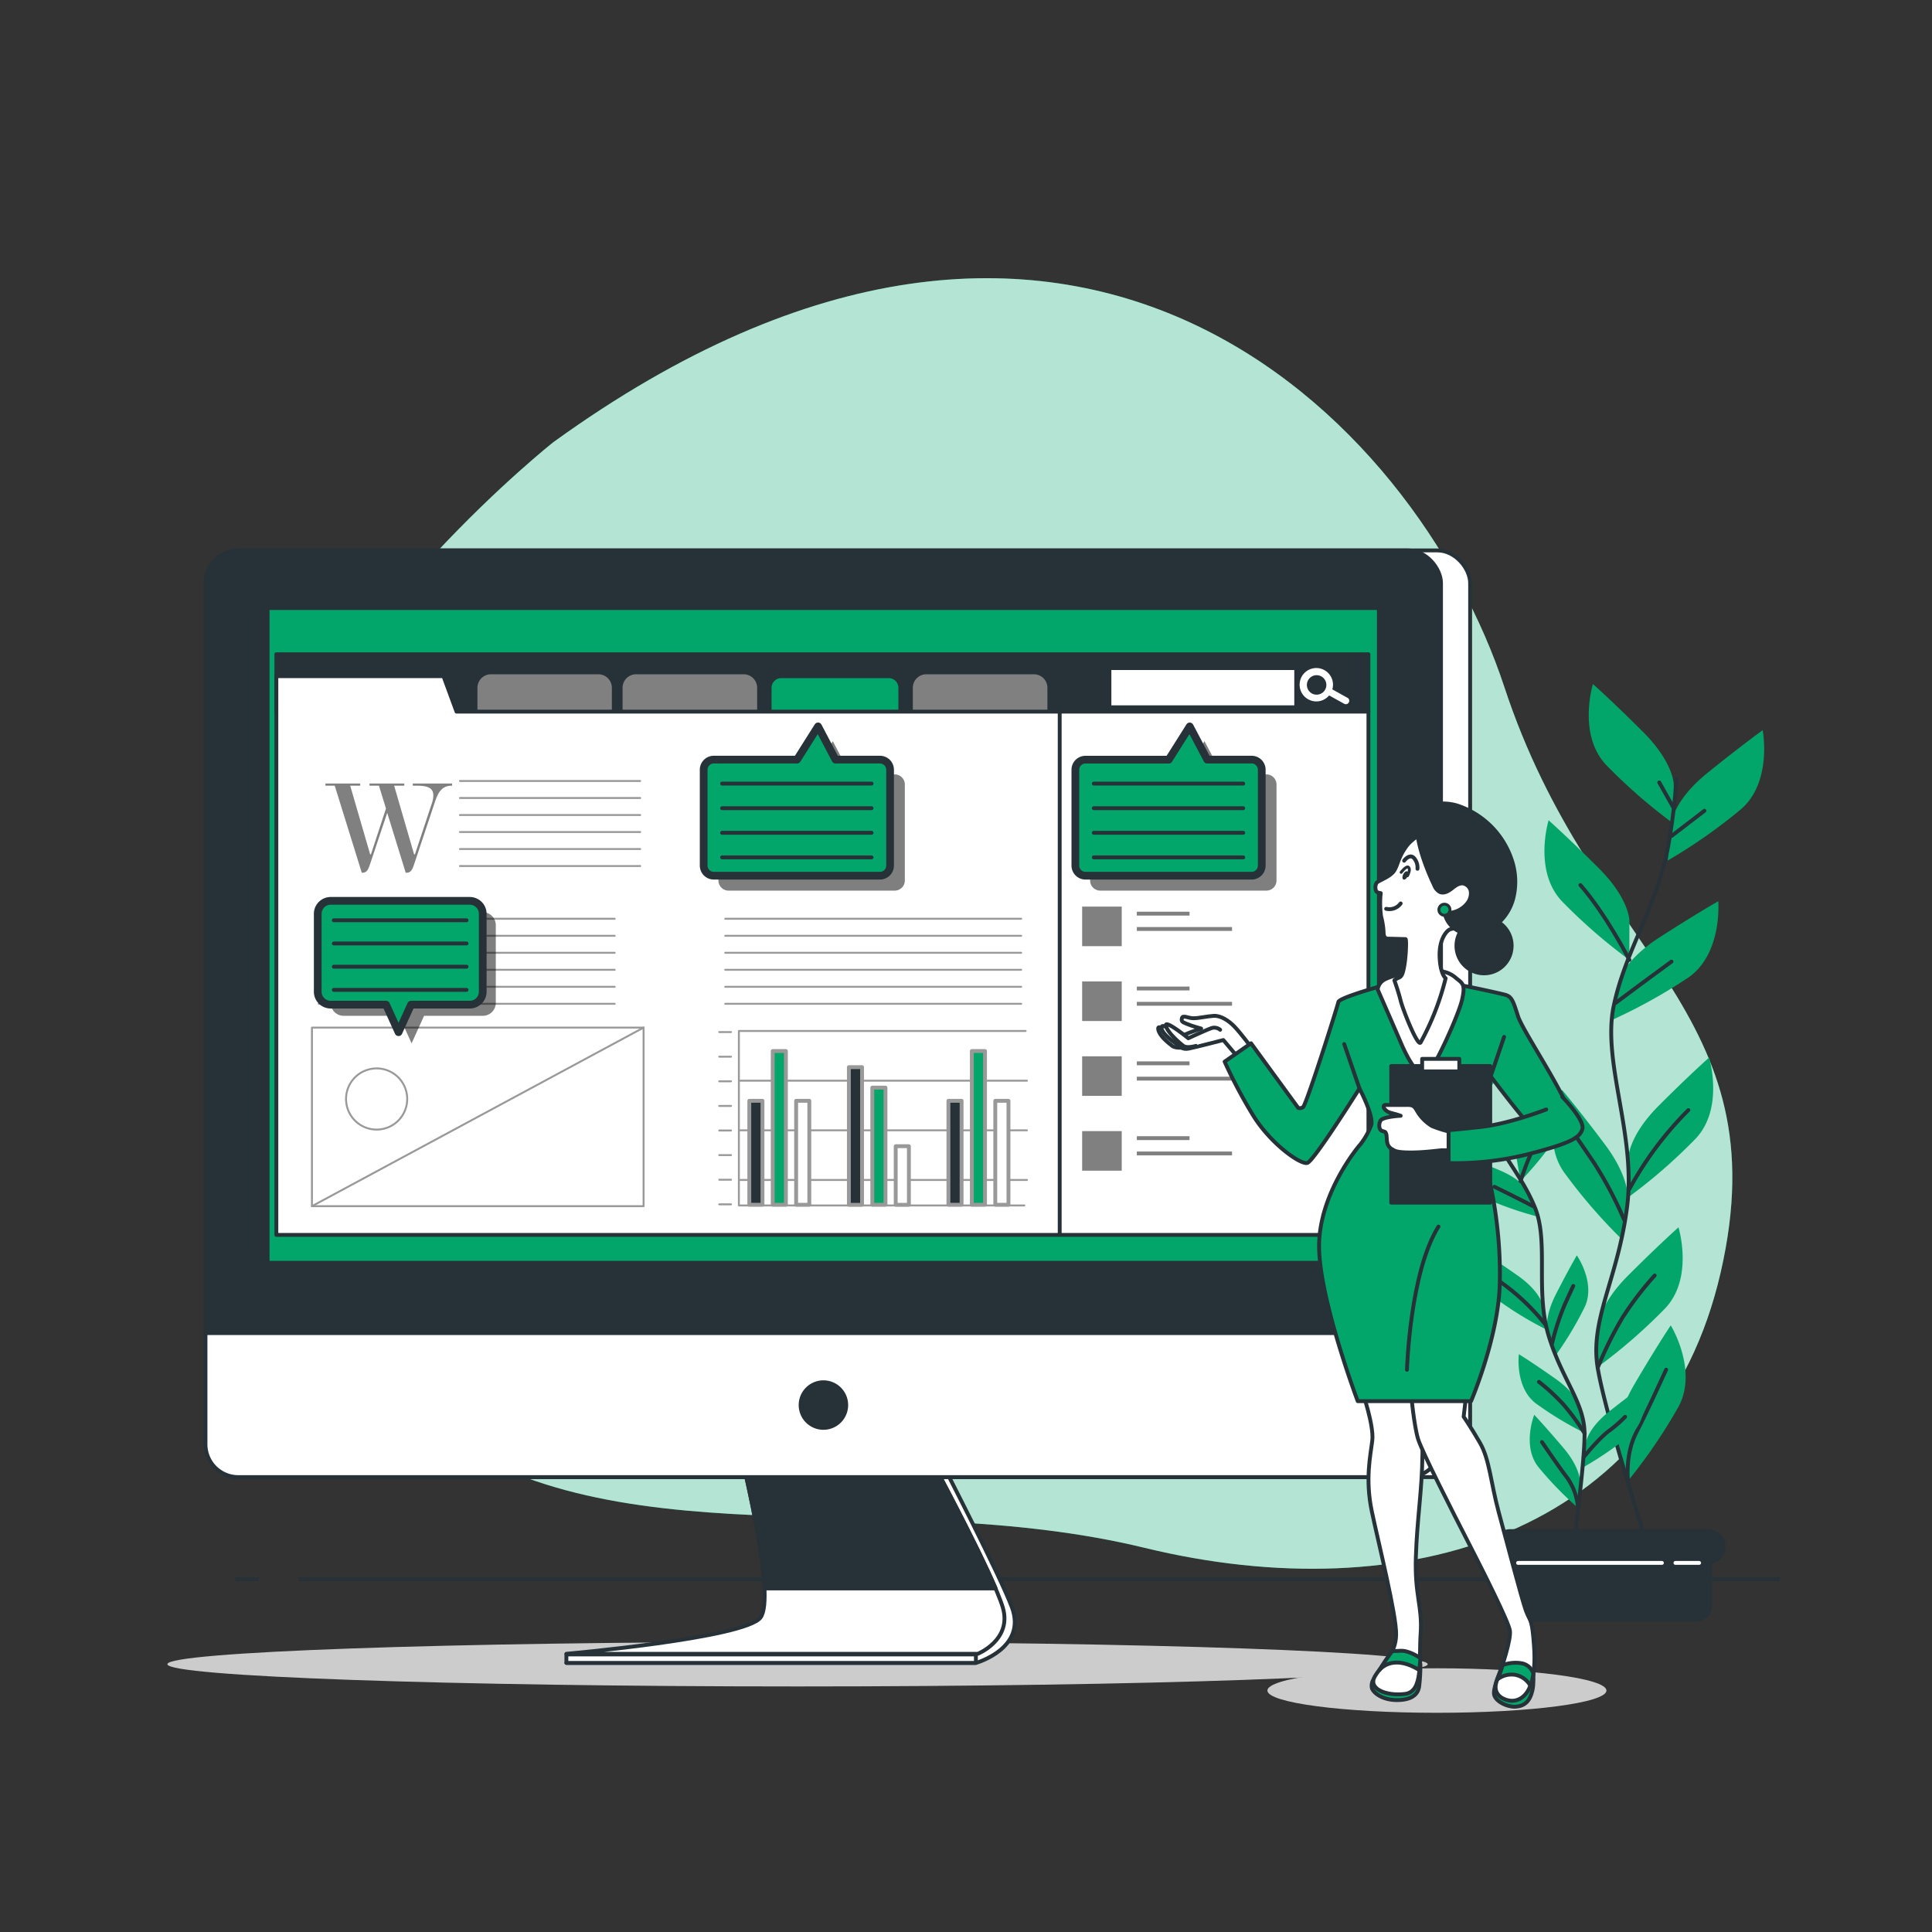 <svg xmlns="http://www.w3.org/2000/svg" viewBox="0 0 500 500"><rect x="0" y="0" width="500" height="500" fill="#333333" stroke="none"/><g id="freepik--background-simple--inject-2"><path d="M143.23,114.42S87,158.77,66,213.45s-5.11,116,43,154,119.82,16.75,187.23,33.13S429.79,397,445.32,329.25s-33-81.65-56-151.46S277.64,17.25,143.23,114.42Z" style="fill:#03A66A"></path><path d="M143.23,114.42S87,158.77,66,213.45s-5.11,116,43,154,119.82,16.75,187.23,33.13S429.79,397,445.32,329.25s-33-81.65-56-151.46S277.64,17.25,143.23,114.42Z" style="fill:#fff;opacity:0.7"></path></g><g id="freepik--Plants--inject-2"><line x1="77.2" y1="408.71" x2="460.59" y2="408.71" style="fill:none;stroke:#263238;stroke-miterlimit:10"></line><line x1="60.9" y1="408.71" x2="66.91" y2="408.71" style="fill:none;stroke:#263238;stroke-miterlimit:10"></line><path d="M433.16,203s0-5.64-7.91-13.55-13-12.42-13-12.42-4,13,3.38,20.89a138.47,138.47,0,0,0,17.51,15.25Z" style="fill:#03A66A"></path><path d="M421.69,238.26s0-5.65-7.91-13.55-13-12.43-13-12.43-4,13,3.39,20.9a139.41,139.41,0,0,0,17.51,15.25Z" style="fill:#03A66A"></path><path d="M432.66,212.61s.6-5.61,9.3-12.64,14.22-11,14.22-11,2.56,13.33-5.57,20.42a139.69,139.69,0,0,1-19,13.31Z" style="fill:#03A66A"></path><path d="M418.8,254.26s1.18-5.52,10.57-11.59,15.31-9.43,15.31-9.43,1.14,13.53-7.7,19.72a138.88,138.88,0,0,1-20.31,11.24Z" style="fill:#03A66A"></path><path d="M421.41,299.67s0-5.64,7.9-13.55,13-12.42,13-12.42,3.95,13-3.39,20.89a138.74,138.74,0,0,1-17.5,15.25Z" style="fill:#03A66A"></path><path d="M421.28,310.76s.8-5.59-5.9-14.54-11.1-14.14-11.1-14.14-5.75,12.29.39,21.16a138.58,138.58,0,0,0,15.16,17.58Z" style="fill:#03A66A"></path><path d="M413.48,343.61s0-5.65,7.91-13.55,13-12.43,13-12.43,4,13-3.38,20.9a139.67,139.67,0,0,1-17.51,15.24Z" style="fill:#03A66A"></path><path d="M418.76,373.39s-1.43-5.46,4.21-15.11S432.39,343,432.39,343s7.12,11.56,2,21.07a138.79,138.79,0,0,1-13.08,19.19Z" style="fill:#03A66A"></path><path d="M433.88,201.55a162.06,162.06,0,0,1-2.17,17.53c-3.12,16.15-10.94,26.56-14.06,41.15s5.84,33.37,3.44,52.11-9.69,29.15-7.61,41.65,13,46.35,13,46.35" style="fill:none;stroke:#263238;stroke-linecap:round;stroke-linejoin:round"></path><line x1="432.58" y1="216.36" x2="441.1" y2="209.83" style="fill:none;stroke:#263238;stroke-linecap:round;stroke-linejoin:round"></line><line x1="432.98" y1="208.84" x2="429.41" y2="202.49" style="fill:none;stroke:#263238;stroke-linecap:round;stroke-linejoin:round"></line><path d="M418.12,259.56s7.13-5.35,14.46-10.7" style="fill:none;stroke:#263238;stroke-linecap:round;stroke-linejoin:round"></path><path d="M421.69,248.43s-5.95-11.66-12.68-19.38" style="fill:none;stroke:#263238;stroke-linecap:round;stroke-linejoin:round"></path><path d="M421.69,307.71a88.39,88.39,0,0,1,15.25-20.41" style="fill:none;stroke:#263238;stroke-linecap:round;stroke-linejoin:round"></path><path d="M420.3,315.63A99.91,99.91,0,0,0,412.57,301c-4.16-6.14-4.75-6.93-4.75-6.93" style="fill:none;stroke:#263238;stroke-linecap:round;stroke-linejoin:round"></path><path d="M413.48,354a95,95,0,0,1,6.42-13,83,83,0,0,1,8.33-10.9" style="fill:none;stroke:#263238;stroke-linecap:round;stroke-linejoin:round"></path><path d="M421.33,383.23s-.83-6.77,2.14-12.51,6.34-13.28,7.73-16.25" style="fill:none;stroke:#263238;stroke-linecap:round;stroke-linejoin:round"></path><path d="M381.39,278.44s-.62-3.54,3.48-9.36,6.8-9.2,6.8-9.2,3.89,7.71.14,13.47a88.29,88.29,0,0,1-9.32,11.46Z" style="fill:#03A66A"></path><path d="M392.41,299.31s-.61-3.54,3.49-9.36,6.79-9.2,6.79-9.2,3.89,7.71.15,13.47a89.22,89.22,0,0,1-9.32,11.46Z" style="fill:#03A66A"></path><path d="M382.74,284.41s-1-3.45-7.2-6.91-10.11-5.35-10.11-5.35-.16,8.64,5.71,12.2a88.81,88.81,0,0,0,13.37,6.29Z" style="fill:#03A66A"></path><path d="M396,309s-1.34-3.34-7.89-6.13-10.62-4.25-10.62-4.25.75,8.61,7,11.54a88.91,88.91,0,0,0,14,4.84Z" style="fill:#03A66A"></path><path d="M399.25,337.79s-.61-3.54-6.43-7.64-9.49-6.38-9.49-6.38-1.07,8.57,4.39,12.73a88.8,88.8,0,0,0,12.64,7.66Z" style="fill:#03A66A"></path><path d="M400.54,344.72s-1.11-3.41,2.12-9.75,5.42-10.08,5.42-10.08,4.95,7.09,2.06,13.32a89,89,0,0,1-7.6,12.67Z" style="fill:#03A66A"></path><path d="M410.46,373.29s.41-3.57,6-8,9.11-6.91,9.11-6.91,1.56,8.5-3.66,13a89.22,89.22,0,0,1-12.18,8.37Z" style="fill:#03A66A"></path><path d="M409,364.48s-.61-3.54-6.42-7.64-9.5-6.38-9.5-6.38S392,359,397.46,363.19a88.8,88.8,0,0,0,12.64,7.66Z" style="fill:#03A66A"></path><path d="M408.92,383.73s.3-3.58-4.29-9-7.57-8.58-7.57-8.58-3.2,8,1,13.43a88.26,88.26,0,0,0,10.28,10.61Z" style="fill:#03A66A"></path><path d="M380.78,277.61A106.43,106.43,0,0,0,384,288.37c3.72,9.78,9.75,15.47,13.29,24.27s0,21.57,3.5,33.05,9.24,17.23,9.29,25.3S407,401.47,407,401.47" style="fill:none;stroke:#263238;stroke-linecap:round;stroke-linejoin:round"></path><line x1="383.2" y1="286.76" x2="377.15" y2="283.58" style="fill:none;stroke:#263238;stroke-linecap:round;stroke-linejoin:round"></line><line x1="382.13" y1="282.08" x2="383.68" y2="277.72" style="fill:none;stroke:#263238;stroke-linecap:round;stroke-linejoin:round"></line><path d="M397,312.28s-5-2.59-10.23-5.14" style="fill:none;stroke:#263238;stroke-linecap:round;stroke-linejoin:round"></path><path d="M393.52,305.68a72.59,72.59,0,0,1,5.84-13.53" style="fill:none;stroke:#263238;stroke-linecap:round;stroke-linejoin:round"></path><path d="M400,342.86a56,56,0,0,0-11.78-11.15" style="fill:none;stroke:#263238;stroke-linecap:round;stroke-linejoin:round"></path><path d="M401.68,347.67a63.45,63.45,0,0,1,3.25-10c1.95-4.3,2.23-4.86,2.23-4.86" style="fill:none;stroke:#263238;stroke-linecap:round;stroke-linejoin:round"></path><path d="M409.85,377.1s4-4.91,6.5-6.75a34.43,34.43,0,0,0,4.23-3.68" style="fill:none;stroke:#263238;stroke-linecap:round;stroke-linejoin:round"></path><path d="M410.12,371a59.92,59.92,0,0,0-5.44-7.45,52.55,52.55,0,0,0-6.4-5.93" style="fill:none;stroke:#263238;stroke-linecap:round;stroke-linejoin:round"></path><path d="M408.37,390.17a15.38,15.38,0,0,0-2.7-7.61c-2.49-3.28-5.42-7.64-6.61-9.35" style="fill:none;stroke:#263238;stroke-linecap:round;stroke-linejoin:round"></path><path d="M390.84,397.56h51.72a0,0,0,0,1,0,0v18.09a3.5,3.5,0,0,1-3.5,3.5H394.34a3.5,3.5,0,0,1-3.5-3.5V397.56A0,0,0,0,1,390.84,397.56Z" style="fill:#263238;stroke:#263238;stroke-linecap:round;stroke-linejoin:round"></path><path d="M442.1,404.3H390.84a4,4,0,0,1-4-4h0a4,4,0,0,1,4-4.05H442.1a4,4,0,0,1,4,4.05h0A4,4,0,0,1,442.1,404.3Z" style="fill:#263238;stroke:#263238;stroke-linecap:round;stroke-linejoin:round"></path><line x1="392.87" y1="404.48" x2="430.1" y2="404.48" style="fill:none;stroke:#fff;stroke-linecap:round;stroke-linejoin:round"></line><line x1="433.6" y1="404.48" x2="439.73" y2="404.48" style="fill:none;stroke:#fff;stroke-linecap:round;stroke-linejoin:round"></line></g><g id="freepik--Device--inject-2"><path d="M369.49,430.69c0,3.18-73,5.76-163.08,5.76s-163.09-2.58-163.09-5.76,73-5.76,163.09-5.76S369.49,427.51,369.49,430.69Z" style="fill:#ccc"></path><path d="M194.68,378.91s7.92,34.1,4.47,39.7c-4.51,7.33-52.57,11.75-52.57,11.75h106s13.28-3.73,9.29-14.41c-3.09-8.26-17.92-37-17.92-37Z" style="fill:#fff;stroke:#263238;stroke-linecap:round;stroke-linejoin:round"></path><path d="M192.35,378.91s8.46,34.38,4.48,39.7S146.58,428,146.58,428H253.06s8.95-3.62,6.46-12-17.91-37-17.91-37Z" style="fill:#fff;stroke:#263238;stroke-linecap:round;stroke-linejoin:round"></path><path d="M241.61,378.91H192.35s5,20.37,5.5,32.18h59.83C252.84,399.74,241.61,378.91,241.61,378.91Z" style="fill:#263238;stroke:#263238;stroke-linecap:round;stroke-linejoin:round"></path><rect x="146.58" y="428.16" width="105.98" height="2.19" style="fill:#fff;stroke:#263238;stroke-linecap:round;stroke-linejoin:round"></rect><rect x="60.71" y="142.45" width="319.76" height="239.82" rx="8.48" style="fill:#fff;stroke:#263238;stroke-linecap:round;stroke-linejoin:round"></rect><rect x="53.17" y="142.45" width="319.76" height="239.82" rx="8.48" style="fill:#263238;stroke:#263238;stroke-linecap:round;stroke-linejoin:round"></rect><path d="M53.17,345H372.94a0,0,0,0,1,0,0v28.79a8.48,8.48,0,0,1-8.48,8.48H61.66a8.48,8.48,0,0,1-8.48-8.48V345A0,0,0,0,1,53.17,345Z" style="fill:#fff;stroke:#263238;stroke-linecap:round;stroke-linejoin:round"></path><rect x="69.26" y="157.37" width="287.59" height="169.43" style="fill:#03A66A;stroke:#263238;stroke-linecap:round;stroke-linejoin:round"></rect><path d="M219,363.63a5.9,5.9,0,1,0-5.9,5.9A5.9,5.9,0,0,0,219,363.63Z" style="fill:#263238;stroke:#263238;stroke-linecap:round;stroke-linejoin:round"></path><rect x="71.52" y="169.32" width="282.63" height="14.85" style="fill:#263238;stroke:#263238;stroke-linecap:round;stroke-linejoin:round"></rect><rect x="287.62" y="173.4" width="47.34" height="9.14" style="fill:#fff"></rect><path d="M348.74,180.6l-3.94-2.19a4.38,4.38,0,0,0,.18-1.14,4.32,4.32,0,1,0-1,2.7l3.9,2.17a.91.91,0,0,0,.42.11.88.88,0,0,0,.77-.46A.86.86,0,0,0,348.74,180.6Zm-8-.82a2.52,2.52,0,1,1,2.52-2.51A2.52,2.52,0,0,1,340.7,179.78Z" style="fill:#fff"></path><path d="M127,175h27.85a3,3,0,0,1,3,3v12.76a0,0,0,0,1,0,0H124.06a0,0,0,0,1,0,0V178A3,3,0,0,1,127,175Z" style="fill:gray;stroke:gray;stroke-miterlimit:10"></path><path d="M164.6,175h27.85a3,3,0,0,1,3,3v12.76a0,0,0,0,1,0,0H161.62a0,0,0,0,1,0,0V178A3,3,0,0,1,164.6,175Z" style="fill:gray;stroke:gray;stroke-miterlimit:10"></path><path d="M202.16,175H230a3,3,0,0,1,3,3v12.76a0,0,0,0,1,0,0H199.18a0,0,0,0,1,0,0V178A3,3,0,0,1,202.16,175Z" style="fill:#03A66A;stroke:#263238;stroke-linecap:round;stroke-linejoin:round"></path><path d="M239.72,175h27.85a3,3,0,0,1,3,3v12.76a0,0,0,0,1,0,0H236.74a0,0,0,0,1,0,0V178A3,3,0,0,1,239.72,175Z" style="fill:gray;stroke:gray;stroke-miterlimit:10"></path><polygon points="118.15 184.17 114.77 174.99 71.52 174.99 71.52 184.17 71.52 196.33 71.52 319.59 354.15 319.59 354.15 184.17 118.15 184.17" style="fill:#fff;stroke:#263238;stroke-linecap:round;stroke-linejoin:round"></polygon><polyline points="265.44 266.81 191.22 266.81 191.22 311.97 265.1 311.97" style="fill:none;stroke:#999;stroke-linecap:round;stroke-linejoin:round;stroke-width:0.5px"></polyline><line x1="191.56" y1="279.68" x2="265.77" y2="279.68" style="fill:none;stroke:#999;stroke-linecap:round;stroke-linejoin:round;stroke-width:0.5px"></line><line x1="191.56" y1="292.53" x2="265.77" y2="292.53" style="fill:none;stroke:#999;stroke-linecap:round;stroke-linejoin:round;stroke-width:0.5px"></line><line x1="191.56" y1="305.37" x2="265.77" y2="305.37" style="fill:none;stroke:#999;stroke-linecap:round;stroke-linejoin:round;stroke-width:0.5px"></line><line x1="189.19" y1="267.1" x2="186.14" y2="267.1" style="fill:none;stroke:#999;stroke-linecap:round;stroke-linejoin:round;stroke-width:0.5px"></line><line x1="189.19" y1="273.47" x2="186.14" y2="273.47" style="fill:none;stroke:#999;stroke-linecap:round;stroke-linejoin:round;stroke-width:0.5px"></line><line x1="189.19" y1="279.84" x2="186.14" y2="279.84" style="fill:none;stroke:#999;stroke-linecap:round;stroke-linejoin:round;stroke-width:0.5px"></line><line x1="189.19" y1="286.21" x2="186.14" y2="286.21" style="fill:none;stroke:#999;stroke-linecap:round;stroke-linejoin:round;stroke-width:0.5px"></line><line x1="189.19" y1="292.57" x2="186.14" y2="292.57" style="fill:none;stroke:#999;stroke-linecap:round;stroke-linejoin:round;stroke-width:0.5px"></line><line x1="189.19" y1="298.94" x2="186.14" y2="298.94" style="fill:none;stroke:#999;stroke-linecap:round;stroke-linejoin:round;stroke-width:0.5px"></line><line x1="189.19" y1="305.31" x2="186.14" y2="305.31" style="fill:none;stroke:#999;stroke-linecap:round;stroke-linejoin:round;stroke-width:0.5px"></line><line x1="189.19" y1="311.68" x2="186.14" y2="311.68" style="fill:none;stroke:#999;stroke-linecap:round;stroke-linejoin:round;stroke-width:0.5px"></line><rect x="193.92" y="284.89" width="3.41" height="26.9" style="fill:#263238;stroke:#999;stroke-linecap:round;stroke-linejoin:round"></rect><rect x="199.98" y="272.01" width="3.41" height="39.78" style="fill:#03A66A;stroke:#999;stroke-linecap:round;stroke-linejoin:round"></rect><rect x="206.04" y="284.89" width="3.41" height="26.9" style="fill:#fff;stroke:#999;stroke-linecap:round;stroke-linejoin:round"></rect><rect x="219.69" y="276.18" width="3.41" height="35.62" style="fill:#263238;stroke:#999;stroke-linecap:round;stroke-linejoin:round"></rect><rect x="225.75" y="281.48" width="3.41" height="30.31" style="fill:#03A66A;stroke:#999;stroke-linecap:round;stroke-linejoin:round"></rect><rect x="231.81" y="296.64" width="3.41" height="15.16" style="fill:#fff;stroke:#999;stroke-linecap:round;stroke-linejoin:round"></rect><rect x="245.45" y="284.89" width="3.41" height="26.9" style="fill:#263238;stroke:#999;stroke-linecap:round;stroke-linejoin:round"></rect><rect x="251.51" y="272.01" width="3.41" height="39.78" style="fill:#03A66A;stroke:#999;stroke-linecap:round;stroke-linejoin:round"></rect><rect x="257.58" y="284.89" width="3.41" height="26.9" style="fill:#fff;stroke:#999;stroke-linecap:round;stroke-linejoin:round"></rect><path d="M111.83,207.7a6.08,6.08,0,0,0,.31-1.89c0-2.35-2.38-2.48-4.72-2.48h-.59v-.56H117v.56c-2.65,0-3.58,1.68-4.44,4.2l-5.41,16.23c-.42,1.21-.76,2.11-2,2.11H105l-4.79-15.51-4.48,13.4c-.42,1.21-.76,2.11-2,2.11h-.1l-7-22.54H84.22v-.56h9v.56H90.63l5.17,17.78H96l3.89-11.86-1.82-5.92H95.63v-.56h9v.56H102l5.17,17.78h.21Z" style="fill:gray"></path><line x1="187.69" y1="237.77" x2="264.28" y2="237.77" style="fill:none;stroke:#999;stroke-linecap:round;stroke-linejoin:round;stroke-width:0.5px"></line><line x1="187.69" y1="242.18" x2="264.28" y2="242.18" style="fill:none;stroke:#999;stroke-linecap:round;stroke-linejoin:round;stroke-width:0.5px"></line><line x1="187.69" y1="246.58" x2="264.28" y2="246.58" style="fill:none;stroke:#999;stroke-linecap:round;stroke-linejoin:round;stroke-width:0.5px"></line><line x1="187.69" y1="250.98" x2="264.28" y2="250.98" style="fill:none;stroke:#999;stroke-linecap:round;stroke-linejoin:round;stroke-width:0.5px"></line><line x1="187.69" y1="255.38" x2="264.28" y2="255.38" style="fill:none;stroke:#999;stroke-linecap:round;stroke-linejoin:round;stroke-width:0.5px"></line><line x1="187.69" y1="259.78" x2="264.28" y2="259.78" style="fill:none;stroke:#999;stroke-linecap:round;stroke-linejoin:round;stroke-width:0.5px"></line><line x1="82.49" y1="237.77" x2="159.08" y2="237.77" style="fill:none;stroke:#999;stroke-linecap:round;stroke-linejoin:round;stroke-width:0.5px"></line><line x1="82.49" y1="242.18" x2="159.08" y2="242.18" style="fill:none;stroke:#999;stroke-linecap:round;stroke-linejoin:round;stroke-width:0.5px"></line><line x1="82.49" y1="246.58" x2="159.08" y2="246.58" style="fill:none;stroke:#999;stroke-linecap:round;stroke-linejoin:round;stroke-width:0.5px"></line><line x1="82.49" y1="250.98" x2="159.08" y2="250.98" style="fill:none;stroke:#999;stroke-linecap:round;stroke-linejoin:round;stroke-width:0.5px"></line><line x1="82.49" y1="255.38" x2="159.08" y2="255.38" style="fill:none;stroke:#999;stroke-linecap:round;stroke-linejoin:round;stroke-width:0.5px"></line><line x1="82.49" y1="259.78" x2="159.08" y2="259.78" style="fill:none;stroke:#999;stroke-linecap:round;stroke-linejoin:round;stroke-width:0.5px"></line><line x1="119.03" y1="202.12" x2="165.68" y2="202.12" style="fill:none;stroke:#999;stroke-linecap:round;stroke-linejoin:round;stroke-width:0.5px"></line><line x1="119.03" y1="206.52" x2="165.68" y2="206.52" style="fill:none;stroke:#999;stroke-linecap:round;stroke-linejoin:round;stroke-width:0.5px"></line><line x1="119.03" y1="210.93" x2="165.68" y2="210.93" style="fill:none;stroke:#999;stroke-linecap:round;stroke-linejoin:round;stroke-width:0.5px"></line><line x1="119.03" y1="215.33" x2="165.68" y2="215.33" style="fill:none;stroke:#999;stroke-linecap:round;stroke-linejoin:round;stroke-width:0.5px"></line><line x1="119.03" y1="219.73" x2="165.68" y2="219.73" style="fill:none;stroke:#999;stroke-linecap:round;stroke-linejoin:round;stroke-width:0.5px"></line><line x1="119.03" y1="224.13" x2="165.68" y2="224.13" style="fill:none;stroke:#999;stroke-linecap:round;stroke-linejoin:round;stroke-width:0.5px"></line><rect x="80.73" y="265.94" width="85.83" height="46.22" style="fill:none;stroke:#999;stroke-linecap:round;stroke-linejoin:round;stroke-width:0.5px"></rect><line x1="80.73" y1="312.16" x2="166.56" y2="265.94" style="fill:none;stroke:#999;stroke-linecap:round;stroke-linejoin:round;stroke-width:0.5px"></line><circle cx="97.46" cy="284.43" r="7.92" transform="translate(-63.43 30.43) rotate(-13.44)" style="fill:none;stroke:#999;stroke-linecap:round;stroke-linejoin:round;stroke-width:0.5px"></circle><line x1="294.21" y1="236.45" x2="307.85" y2="236.45" style="fill:none;stroke:gray;stroke-miterlimit:10"></line><rect x="280.56" y="235.13" width="9.24" height="9.24" style="fill:gray;stroke:gray;stroke-miterlimit:10"></rect><line x1="294.21" y1="240.42" x2="318.85" y2="240.42" style="fill:none;stroke:gray;stroke-miterlimit:10"></line><line x1="294.21" y1="255.82" x2="307.85" y2="255.82" style="fill:none;stroke:gray;stroke-miterlimit:10"></line><rect x="280.56" y="254.5" width="9.24" height="9.24" style="fill:gray;stroke:gray;stroke-miterlimit:10"></rect><line x1="294.21" y1="259.78" x2="318.85" y2="259.78" style="fill:none;stroke:gray;stroke-miterlimit:10"></line><line x1="294.21" y1="275.19" x2="307.85" y2="275.19" style="fill:none;stroke:gray;stroke-miterlimit:10"></line><rect x="280.56" y="273.87" width="9.24" height="9.24" style="fill:gray;stroke:gray;stroke-miterlimit:10"></rect><line x1="294.21" y1="279.15" x2="318.85" y2="279.15" style="fill:none;stroke:gray;stroke-miterlimit:10"></line><line x1="294.21" y1="294.55" x2="307.85" y2="294.55" style="fill:none;stroke:gray;stroke-miterlimit:10"></line><rect x="280.56" y="293.23" width="9.24" height="9.24" style="fill:gray;stroke:gray;stroke-miterlimit:10"></rect><line x1="294.21" y1="298.51" x2="318.85" y2="298.51" style="fill:none;stroke:gray;stroke-miterlimit:10"></line><line x1="274.25" y1="183.87" x2="274.25" y2="319.43" style="fill:none;stroke:#263238;stroke-linecap:round;stroke-linejoin:round"></line><path d="M231.53,200.41H220.05l-4.52-8.6-5.43,8.6H188.55a2.62,2.62,0,0,0-2.62,2.62v24.83a2.62,2.62,0,0,0,2.62,2.63h43a2.62,2.62,0,0,0,2.62-2.63V203A2.62,2.62,0,0,0,231.53,200.41Z" style="opacity:0.5"></path><path d="M227.71,196.59H216.23l-4.52-8.6-5.43,8.6H184.73a2.62,2.62,0,0,0-2.62,2.62V224a2.62,2.62,0,0,0,2.62,2.63h43a2.62,2.62,0,0,0,2.62-2.63V199.21A2.62,2.62,0,0,0,227.71,196.59Z" style="fill:#03A66A;stroke:#263238;stroke-linecap:round;stroke-linejoin:round;stroke-width:2px"></path><line x1="186.88" y1="202.79" x2="225.56" y2="202.79" style="fill:none;stroke:#263238;stroke-linecap:round;stroke-linejoin:round"></line><line x1="186.88" y1="209.16" x2="225.56" y2="209.16" style="fill:none;stroke:#263238;stroke-linecap:round;stroke-linejoin:round"></line><line x1="186.88" y1="215.53" x2="225.56" y2="215.53" style="fill:none;stroke:#263238;stroke-linecap:round;stroke-linejoin:round"></line><line x1="186.88" y1="221.89" x2="225.56" y2="221.89" style="fill:none;stroke:#263238;stroke-linecap:round;stroke-linejoin:round"></line><path d="M327.72,200.41H316.25l-4.53-8.6-5.43,8.6H284.74a2.62,2.62,0,0,0-2.62,2.62v24.83a2.62,2.62,0,0,0,2.62,2.63h43a2.62,2.62,0,0,0,2.62-2.63V203A2.62,2.62,0,0,0,327.72,200.41Z" style="opacity:0.5"></path><path d="M323.9,196.59H312.43L307.9,188l-5.43,8.6H280.92a2.62,2.62,0,0,0-2.62,2.62V224a2.62,2.62,0,0,0,2.62,2.63h43a2.62,2.62,0,0,0,2.62-2.63V199.21A2.62,2.62,0,0,0,323.9,196.59Z" style="fill:#03A66A;stroke:#263238;stroke-linecap:round;stroke-linejoin:round;stroke-width:2px"></path><line x1="283.07" y1="202.79" x2="321.75" y2="202.79" style="fill:none;stroke:#263238;stroke-linecap:round;stroke-linejoin:round"></line><line x1="283.07" y1="209.16" x2="321.75" y2="209.16" style="fill:none;stroke:#263238;stroke-linecap:round;stroke-linejoin:round"></line><line x1="283.07" y1="215.53" x2="321.75" y2="215.53" style="fill:none;stroke:#263238;stroke-linecap:round;stroke-linejoin:round"></line><line x1="283.07" y1="221.89" x2="321.75" y2="221.89" style="fill:none;stroke:#263238;stroke-linecap:round;stroke-linejoin:round"></line><path d="M124.93,236.08h-36a3.35,3.35,0,0,0-3.35,3.35v20.1a3.35,3.35,0,0,0,3.35,3.36h14.36l3.23,7.12,3.24-7.12h15.2a3.35,3.35,0,0,0,3.35-3.36v-20.1A3.35,3.35,0,0,0,124.93,236.08Z" style="opacity:0.5"></path><path d="M121.58,233.14h-36a3.35,3.35,0,0,0-3.35,3.35V256.6A3.35,3.35,0,0,0,85.55,260H99.91l3.23,7.13,3.24-7.13h15.2a3.35,3.35,0,0,0,3.35-3.35V236.49A3.35,3.35,0,0,0,121.58,233.14Z" style="fill:#03A66A;stroke:#263238;stroke-linecap:round;stroke-linejoin:round;stroke-width:2px"></path><line x1="86.39" y1="238.17" x2="120.74" y2="238.17" style="fill:none;stroke:#263238;stroke-linecap:round;stroke-linejoin:round"></line><line x1="86.39" y1="244.17" x2="120.74" y2="244.17" style="fill:none;stroke:#263238;stroke-linecap:round;stroke-linejoin:round"></line><line x1="86.39" y1="250.18" x2="120.74" y2="250.18" style="fill:none;stroke:#263238;stroke-linecap:round;stroke-linejoin:round"></line><line x1="86.39" y1="256.18" x2="120.74" y2="256.18" style="fill:none;stroke:#263238;stroke-linecap:round;stroke-linejoin:round"></line></g><g id="freepik--Character--inject-2"><path d="M415.75,437.51c0,3.18-19.65,5.76-43.88,5.76S328,440.69,328,437.51s19.64-5.76,43.87-5.76S415.75,434.33,415.75,437.51Z" style="fill:#ccc"></path><path d="M301.51,266.85s-2.09-2-1.74-.35,2.55,3.36,3.59,4.17,3.48.35,3.48.35Z" style="fill:#fff;stroke:#263238;stroke-linecap:round;stroke-linejoin:round"></path><path d="M324,271.25s-2.78-3.71-4.41-5.45-3.73-3-5.46-2.9-3.87.62-5.26.62-2.79-.93-3,0,.22,1,1.38,1.5,3.61,1.17,3.61,1.17-3.07,1-4,1.47-2.9-.47-2.9-.47-3.36-2.66-3.36-1.27,2.32,3.13,3.6,4.06,1.74,1.73,3.47,1.39,8.93-2.21,8.93-2.21l3.83,4.53Z" style="fill:#fff;stroke:#263238;stroke-linecap:round;stroke-linejoin:round"></path><path d="M309.51,270.67s-2.32.7-3.25,0-4.17-3.48-4.52-5.22,5.8,3.25,5.8,3.25,5-2.32,6.14-2.67a2.39,2.39,0,0,1,2.09.47" style="fill:#fff;stroke:#263238;stroke-linecap:round;stroke-linejoin:round"></path><path d="M355.68,434.34a3,3,0,0,0-.63,2.55c.42,1.28,2.76,3.09,6.48,3.09s5.43-1.39,5.74-3.51a43.29,43.29,0,0,0,.32-5.75c0-.85-1.27,1.49-5.1,2.77A16.45,16.45,0,0,1,355.68,434.34Z" style="fill:#03A66A;stroke:#263238;stroke-linecap:round;stroke-linejoin:round"></path><path d="M352.6,360.23s3,8.72,2.55,12.54-1.91,10-.1,18.5,6.38,26.8,6.27,31.8-3.3,7.23-5.42,10.63,3,5.32,7.76,4.68,3.51-8.61,4-15.63S366.1,413,366.42,403s1.6-17.22,1.7-26.37.43-16.59.43-16.59Z" style="fill:#fff;stroke:#263238;stroke-linecap:round;stroke-linejoin:round"></path><path d="M388.43,432.11s-1.8,4-1.8,6.06,3.51,3.72,5.74,3.51,3.61-1.39,4.25-4.36-.21-9.25-.21-9.25Z" style="fill:#03A66A;stroke:#263238;stroke-linecap:round;stroke-linejoin:round"></path><path d="M365.15,360.4s.79,8.65,1.86,12.05,8.88,18.72,12.92,26.59,10.52,20.73,10.84,23-2.12,9.79-3.29,12.66.21,4.68,2.76,5.32,5.11-1,6.06-4.58,1-6.38.53-11.59-.95-4.25-2-7.23-5-18-7-25.41-2.34-13.51-4.79-17.76-4.25-6.8-4.25-6.8.74-6.28.74-6.6S365.15,360.4,365.15,360.4Z" style="fill:#fff;stroke:#263238;stroke-linecap:round;stroke-linejoin:round"></path><path d="M358.43,254.91s-11.83,3.24-12.06,4.4-8.34,26.78-9.16,27.24-1.27.12-1.27.12L323.77,270l-6.84,4.75a128.27,128.27,0,0,0,7.3,13.79c4.52,7.42,12.41,13,14.14,12.41s13.45-19.25,13.45-19.25,3.94,7.42,3,9.63a19.51,19.51,0,0,1-2.78,4.86c-.58.58-10.89,13-10.66,26.78s10,39.65,10,39.65h29.33s6.95-16.23,7.41-29.91-2.2-26.78-3.94-31.76-3-9.62-3-9.62l4.64-12.76s11.36,15.31,13.56,15.89,6.95-.7,7.07-5S394.13,267,392.86,263s-1.63-5.1-3.36-5.56-11.13-2.55-14.73-3a97.36,97.36,0,0,0-12.4-.58A7.63,7.63,0,0,0,358.43,254.91Z" style="fill:#03A66A;stroke:#263238;stroke-linecap:round;stroke-linejoin:round"></path><line x1="385.79" y1="278.55" x2="389.26" y2="268.35" style="fill:none;stroke:#263238;stroke-linecap:round;stroke-linejoin:round"></line><line x1="351.82" y1="281.68" x2="347.88" y2="270.21" style="fill:none;stroke:#263238;stroke-linecap:round;stroke-linejoin:round"></line><path d="M364.12,354.5s.74-25.2,8.15-37.06" style="fill:none;stroke:#263238;stroke-linecap:round;stroke-linejoin:round"></path><path d="M363.76,252.12a13.46,13.46,0,0,0-5.22,1.28,3.43,3.43,0,0,0-2,2.67s3.71,8.46,6,13.79,5,9.39,6.84,8,8.12-15.19,9-19.13.24-4.17-1.5-5.56a7.09,7.09,0,0,0-5-1.86C370,251.31,363.76,252.12,363.76,252.12Z" style="fill:#fff;stroke:#263238;stroke-linecap:round;stroke-linejoin:round"></path><path d="M370.25,214.62s-4.37,1.65-6.41,4.56-2,4.45-3,6.1-4.19,2.63-4.58,3.21a2.39,2.39,0,0,0-.1,2.14c.3.48,1.17.51,1.17.51a25.14,25.14,0,0,0,.09,6,19.58,19.58,0,0,1,.65,4.07c0,.77.13,1.72,1.2,1.72s4.19.11,4.48.11.13,4.31-.3,6.79-.75,2.91-1.51,3.23a3.93,3.93,0,0,0-1.08.65s1.08,3,1.62,5.23,4.43,12.13,5.18,10.84a68.61,68.61,0,0,0,6.47-16.61s-1.37-1-1.56-5.48,1.74-6.8,2.71-7.18,9.8-1.17,11.45-7.28-.68-13.59-5-17.37S370.25,214.62,370.25,214.62Z" style="fill:#fff;stroke:#263238;stroke-linecap:round;stroke-linejoin:round"></path><path d="M364.28,226.83c-.27.58-.75.93-1.07.79s-.35-.74-.07-1.33.74-.93,1.06-.78S364.55,226.25,364.28,226.83Z" style="fill:#263238"></path><path d="M362.61,225.76s1.39-1.82,1.91-1.3,0,1.69-.26,2.17" style="fill:none;stroke:#263238;stroke-linecap:round;stroke-linejoin:round;stroke-width:0.75px"></path><path d="M358.74,235.2a3.63,3.63,0,0,0,3.75-1.39" style="fill:none;stroke:#263238;stroke-linecap:round;stroke-linejoin:round"></path><path d="M363.39,222.75s1.36-1.88,2.51-.73a3.73,3.73,0,0,1,.94,2.82" style="fill:none;stroke:#263238;stroke-linecap:round;stroke-linejoin:round"></path><path d="M391.21,244.75a7.14,7.14,0,1,1-7.13-7.13A7.13,7.13,0,0,1,391.21,244.75Z" style="fill:#263238;stroke:#263238;stroke-linecap:round;stroke-linejoin:round"></path><path d="M366.71,213.91c0,5.32,3.29,12.74,4.47,15.19a3.26,3.26,0,0,0,1.49,1.76c1,.43,2.15-.21,3-.88s1.84-1.46,2.94-1.35a2.51,2.51,0,0,1,2.05,2.24,4.2,4.2,0,0,1-1,3,6.59,6.59,0,0,1-5.8,2.37,6.68,6.68,0,0,0,4.58,5.1,9.16,9.16,0,0,0,7-.79,12.91,12.91,0,0,0,6.16-7.94,17.69,17.69,0,0,0-.4-10.16,22.11,22.11,0,0,0-14.15-14,13.12,13.12,0,0,0-6.95-.09C367.59,209,366.72,211.2,366.71,213.91Z" style="fill:#263238;stroke:#263238;stroke-linecap:round;stroke-linejoin:round"></path><path d="M375.24,235.56a1.43,1.43,0,1,0-2.85,0,1.43,1.43,0,0,0,2.85,0Z" style="fill:#03A66A;stroke:#263238;stroke-linecap:round;stroke-linejoin:round;stroke-width:0.75px"></path><rect x="360.05" y="275.89" width="25.62" height="35.36" style="fill:#263238;stroke:#263238;stroke-linecap:round;stroke-linejoin:round"></rect><rect x="368.05" y="274.03" width="9.62" height="3.25" style="fill:#fff;stroke:#263238;stroke-linecap:round;stroke-linejoin:round"></rect><path d="M375.35,292.93a31.91,31.91,0,0,1-4.75-1.51,11,11,0,0,1-3.94-4.06c-.93-1.62-1.51-1.39-3.71-1.39h-4.41c-.46,0-.69.47-.11,1.16a3.19,3.19,0,0,0,1.74.93c.35.12,1.27.35,1.27.35l1.05.35s-4.64.23-5.22,1.27-.35,2.44.46,2.67.81.23,1,.69.11,1.74.34,2.55a2.44,2.44,0,0,0,1.28,1.51c.58.35,1,.81,4.75.81s7.54-.58,8.12-.58h2.78Z" style="fill:#fff;stroke:#263238;stroke-linecap:round;stroke-linejoin:round"></path><path d="M400.16,287.13s-9.5,3.71-16.92,4.52-8.35.82-8.35.82V301a77.72,77.72,0,0,0,20.63-2.31c10.78-2.79,13.34-4.18,14-6.5s-5.22-8.34-5.22-8.34" style="fill:#03A66A;stroke:#263238;stroke-linecap:round;stroke-linejoin:round"></path><path d="M357,432.21s3.19-4.36,10.31,0l.32-3.08s-2.87-2-5.1-1.91l-2.23.1A52.56,52.56,0,0,0,357,432.21Z" style="fill:#03A66A;stroke:#263238;stroke-linecap:round;stroke-linejoin:round"></path><path d="M387.48,434.66a6,6,0,0,1,4.89-1.17,5.86,5.86,0,0,1,3.83,3l.63-3.3a3.84,3.84,0,0,0-3.19-2.76,9.16,9.16,0,0,0-4.78.53A21.3,21.3,0,0,1,387.48,434.66Z" style="fill:#03A66A;stroke:#263238;stroke-linecap:round;stroke-linejoin:round"></path></g></svg>